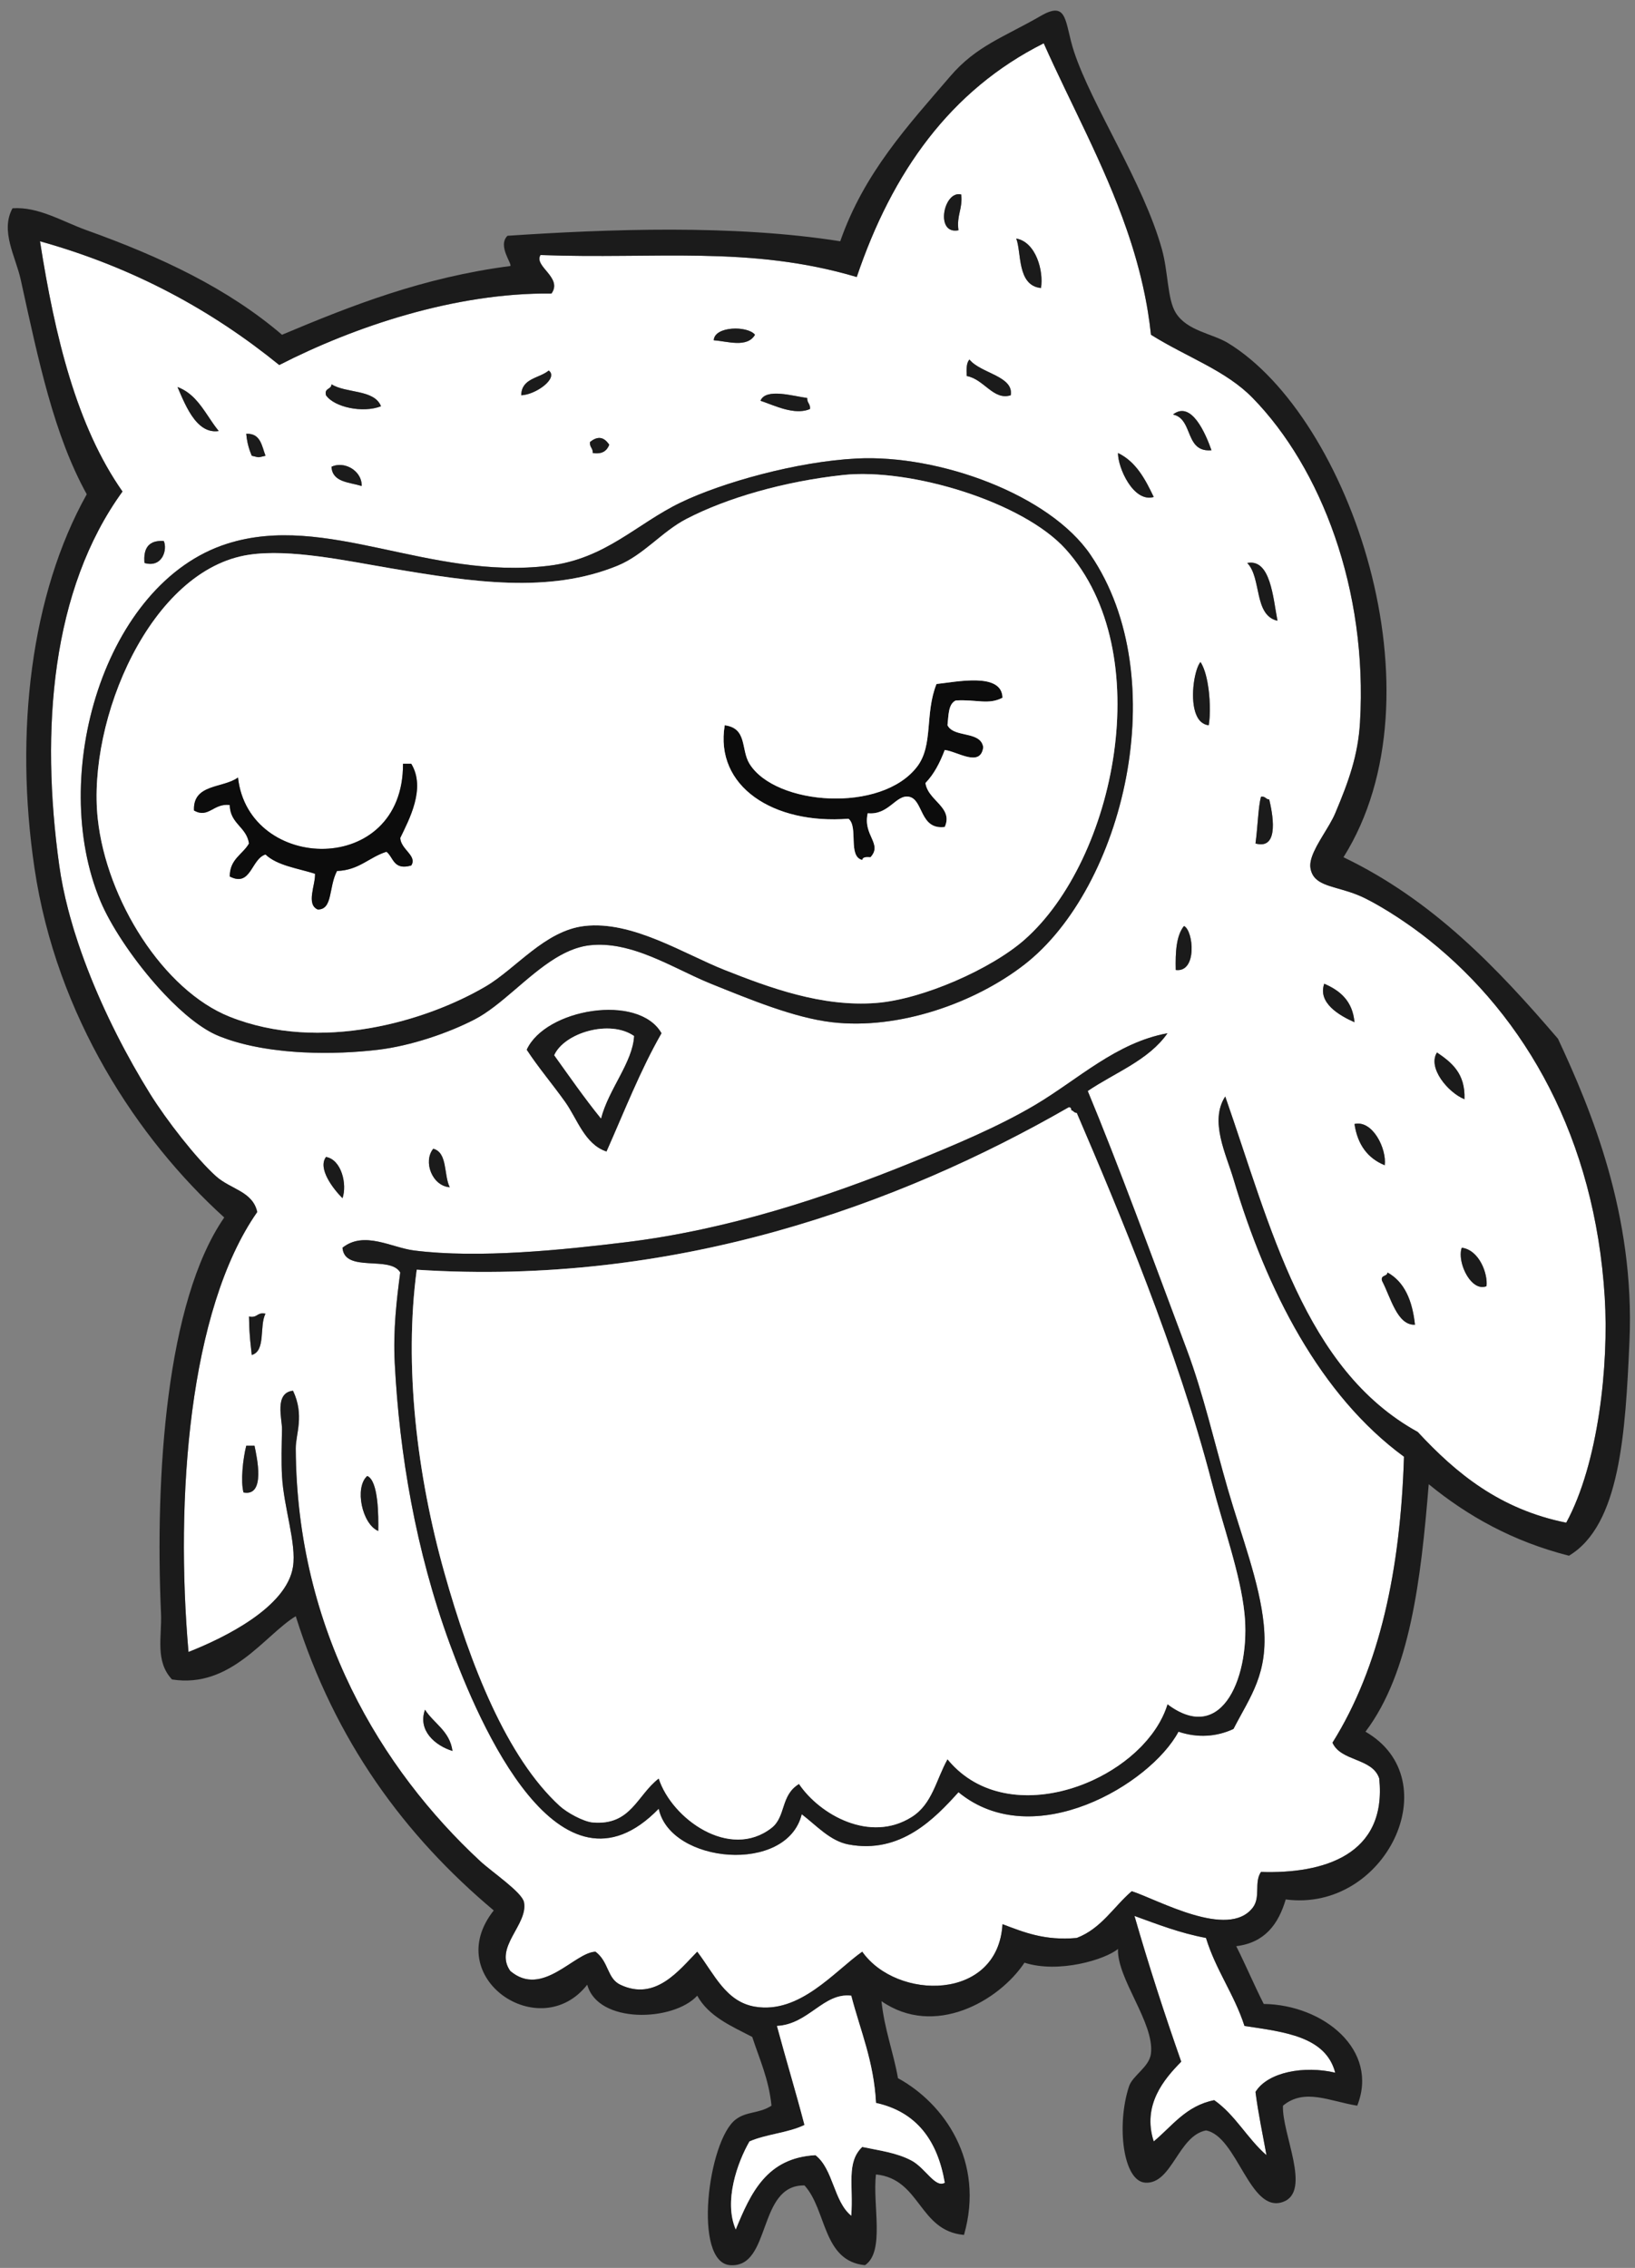 <?xml version="1.0" encoding="UTF-8"?><svg xmlns="http://www.w3.org/2000/svg" xmlns:xlink="http://www.w3.org/1999/xlink" height="3672.2" preserveAspectRatio="xMidYMid meet" version="1.0" viewBox="-12.6 -17.2 2647.3 3672.2" width="2647.3" zoomAndPan="magnify"><rect x="-12.6" y="-17.2" width="2647.3" height="3672.2" fill="#808080" stroke="none"/><g><g id="change1_1"><path d="M 395.004 720.777 C 408.727 723.891 403.566 723.891 417.277 720.777 C 411.207 704.578 409.387 684.16 386.105 685.152 C 386.316 687.734 386.605 690.23 386.965 692.656 C 387.328 695.062 387.758 697.426 388.254 699.699 C 388.586 701.223 388.945 702.723 389.328 704.18 C 390.863 710.074 392.809 715.547 395.004 720.777 Z M 381.656 2399.391 C 417.875 2406.469 403.309 2342.199 399.465 2323.699 L 386.105 2323.699 C 380.703 2345.121 376.836 2381.309 381.656 2399.391 Z M 341.578 680.695 L 341.586 680.695 C 340.934 679.898 340.297 679.125 339.656 678.309 C 338.387 676.699 337.145 675.066 335.926 673.41 C 335.316 672.594 334.715 671.754 334.117 670.914 C 332.914 669.238 331.738 667.539 330.566 665.84 C 329.395 664.141 328.238 662.418 327.086 660.695 C 325.926 658.977 324.777 657.254 323.617 655.531 C 310.918 636.594 297.816 618.051 274.797 609.445 C 281.895 625.887 290.297 646.527 301.926 661.426 C 302.566 662.262 303.227 663.082 303.895 663.852 C 304.555 664.648 305.238 665.422 305.926 666.172 C 306.605 666.922 307.305 667.648 308.016 668.355 C 317.145 677.473 328.094 682.789 341.578 680.695 Z M 2394.238 2065.438 C 2396.754 2045.531 2382.605 2006.648 2354.152 2003.109 C 2348.59 2018.887 2357.621 2046.699 2371.832 2059.688 C 2372.32 2060.148 2372.828 2060.59 2373.355 2061.008 C 2379.648 2066.168 2386.863 2068.371 2394.238 2065.438 Z M 2358.59 1762.668 C 2360.18 1721.02 2337.953 1703.188 2314.07 1686.992 C 2298.355 1711.531 2332.016 1751.988 2358.59 1762.668 Z M 1944.516 1157.148 C 1944.816 1155.383 1945.078 1153.508 1945.297 1151.5 C 1945.527 1149.512 1945.715 1147.414 1945.867 1145.23 L 1945.867 1145.207 C 1945.945 1144.125 1946.008 1143 1946.066 1141.875 C 1946.617 1130.973 1946.309 1118.191 1945.027 1105.566 C 1944.969 1104.926 1944.895 1104.262 1944.824 1103.625 C 1944.648 1102.012 1944.457 1100.402 1944.246 1098.812 C 1944.176 1098.238 1944.094 1097.664 1944.02 1097.09 C 1943.605 1094.109 1943.137 1091.176 1942.605 1088.305 C 1942.516 1087.754 1942.414 1087.223 1942.309 1086.695 C 1941.609 1083.031 1940.805 1079.477 1939.906 1076.078 C 1939.746 1075.504 1939.598 1074.953 1939.438 1074.398 C 1939.156 1073.383 1938.867 1072.414 1938.566 1071.441 C 1938.414 1070.934 1938.258 1070.449 1938.086 1069.941 C 1936.148 1063.98 1933.848 1058.773 1931.156 1054.711 C 1922.117 1065.238 1914.215 1108.766 1922.668 1135.629 C 1922.754 1135.938 1922.867 1136.246 1922.965 1136.555 C 1923.707 1138.785 1924.578 1140.902 1925.578 1142.867 C 1925.797 1143.309 1926.027 1143.75 1926.266 1144.172 C 1926.555 1144.699 1926.844 1145.207 1927.156 1145.691 C 1927.457 1146.18 1927.777 1146.664 1928.105 1147.129 C 1928.438 1147.59 1928.766 1148.031 1929.117 1148.473 C 1929.457 1148.914 1929.816 1149.355 1930.188 1149.754 C 1930.457 1150.062 1930.746 1150.371 1931.035 1150.66 C 1931.125 1150.746 1931.215 1150.859 1931.316 1150.945 C 1931.695 1151.32 1932.109 1151.695 1932.516 1152.027 C 1935.797 1154.832 1939.754 1156.641 1944.504 1157.148 Z M 1891.086 1553.398 C 1926.227 1558.031 1919.926 1489.469 1904.445 1482.168 C 1891.844 1497.77 1890.418 1524.52 1891.086 1553.398 Z M 1886.637 653.988 C 1892.156 655.113 1896.348 657.586 1899.707 660.875 C 1901.547 662.684 1903.125 664.715 1904.547 666.941 C 1905.727 668.797 1906.785 670.738 1907.777 672.793 C 1908.566 674.426 1909.309 676.082 1910.039 677.781 C 1910.586 679.062 1911.117 680.34 1911.637 681.645 C 1912.516 683.785 1913.387 685.949 1914.297 688.066 C 1915.938 691.863 1917.695 695.547 1919.848 698.836 C 1920.328 699.59 1920.828 700.293 1921.344 700.98 C 1926.867 708.285 1934.906 713.098 1948.965 711.883 C 1939.688 685.551 1916.586 630.523 1886.637 653.988 Z M 1797.586 716.32 C 1797.285 740.004 1822.547 797.082 1855.465 787.547 C 1841.586 758.41 1826.648 730.312 1797.586 716.32 Z M 1632.824 369.008 C 1641.625 391.258 1633.727 445.27 1672.914 449.176 C 1677.418 421.562 1664.797 374.793 1632.824 369.008 Z M 2225.031 2056.551 C 2239.266 2083.641 2249.598 2129.059 2278.445 2127.789 C 2274.273 2088.93 2261.648 2058.5 2233.926 2043.191 C 2233.527 2050.211 2222.582 2046.68 2225.031 2056.551 Z M 2180.508 1802.75 C 2185.488 1836.352 2202.027 1858.398 2229.469 1869.539 C 2232.887 1842.949 2209.91 1795.98 2180.508 1802.75 Z M 2131.527 1575.672 C 2120.617 1606.828 2156.367 1627.309 2180.508 1638 C 2177.508 1603.891 2157.508 1586.789 2131.527 1575.672 Z M 2006.855 894.398 C 2030.414 918.371 2017.066 979.203 2055.824 987.918 C 2048.586 950.199 2044.527 887.051 2006.855 894.398 Z M 541.945 1922.969 C 549.805 1900.449 540.254 1860.328 515.234 1856.18 C 501.527 1874.598 526.219 1907.148 541.945 1922.969 Z M 524.125 738.59 C 525.566 763.887 552.746 763.422 573.125 769.758 C 573.176 765.586 572.418 761.676 571.035 758.078 C 570.836 757.551 570.617 757.02 570.387 756.512 C 562.727 739.473 540.637 730.664 524.125 738.59 Z M 1552.688 591.652 C 1580.824 596.754 1595.797 631.691 1623.926 622.82 C 1629.285 591.633 1574.848 587.352 1557.137 564.926 C 1552.016 570.199 1552.086 580.684 1552.688 591.652 Z M 1539.328 355.656 C 1535.926 331.488 1546.387 321.156 1543.785 297.781 C 1515.266 290.121 1500.605 363.383 1539.328 355.656 Z M 1138.605 1575.672 C 1200.828 1600.688 1272.977 1630.809 1334.508 1638 C 1443.137 1650.719 1566.574 1606.43 1646.188 1544.5 C 1806.238 1420.008 1889.484 1081.484 1753.055 881.066 C 1686.805 783.75 1508.246 718.461 1374.598 725.215 C 1277.336 730.137 1156.414 764.281 1089.613 796.465 C 1017.836 831.051 968.328 887.668 875.906 898.879 C 682.035 922.41 515.555 812.023 354.957 863.254 C 156.098 926.691 64.785 1239.125 150.125 1442.082 C 166.234 1480.387 200.027 1531.77 238.387 1575.66 C 240.074 1577.598 241.777 1579.52 243.484 1581.422 C 245.195 1583.328 246.914 1585.219 248.637 1587.09 C 250.355 1588.961 252.086 1590.809 253.824 1592.652 C 283.324 1623.82 314.426 1649.25 341.578 1660.27 C 341.797 1660.359 342.016 1660.449 342.246 1660.531 C 343.355 1660.98 344.465 1661.418 345.586 1661.852 C 348.926 1663.148 352.336 1664.391 355.797 1665.57 C 357.215 1666.051 358.637 1666.527 360.074 1666.992 C 360.496 1667.137 360.926 1667.281 361.355 1667.41 C 362.547 1667.789 363.746 1668.168 364.957 1668.539 C 365.367 1668.672 365.785 1668.801 366.207 1668.918 C 367.676 1669.359 369.156 1669.801 370.645 1670.23 C 372.336 1670.711 374.027 1671.18 375.727 1671.641 C 377.426 1672.102 379.137 1672.551 380.855 1672.988 C 382.586 1673.43 384.316 1673.859 386.047 1674.27 C 387.785 1674.688 389.535 1675.09 391.285 1675.492 C 393.047 1675.879 394.809 1676.27 396.578 1676.637 C 398.344 1677.008 400.125 1677.367 401.918 1677.719 C 403.836 1678.109 405.766 1678.469 407.707 1678.82 C 409.367 1679.129 411.035 1679.43 412.707 1679.707 C 414.516 1680.02 416.336 1680.32 418.156 1680.609 C 419.977 1680.91 421.805 1681.191 423.648 1681.457 C 425.477 1681.73 427.316 1681.988 429.156 1682.242 C 434.684 1683 440.246 1683.672 445.844 1684.25 C 447.707 1684.449 449.574 1684.629 451.445 1684.809 C 455.188 1685.168 458.938 1685.488 462.688 1685.77 C 464.566 1685.91 466.445 1686.051 468.316 1686.168 C 470.195 1686.301 472.074 1686.422 473.957 1686.52 C 475.836 1686.629 477.715 1686.73 479.598 1686.82 C 521.828 1688.887 563.887 1686.84 599.836 1682.531 C 652.297 1676.238 712.656 1655.738 755.676 1633.547 C 798.496 1611.469 840.188 1562.969 886.254 1534.602 C 887.254 1533.988 888.266 1533.379 889.266 1532.777 C 892.785 1530.688 896.336 1528.719 899.906 1526.898 C 900.938 1526.379 901.957 1525.871 902.977 1525.371 C 907.594 1523.129 912.266 1521.137 916.977 1519.43 C 918.027 1519.059 919.078 1518.691 920.137 1518.34 C 927.508 1515.902 935.016 1514.172 942.676 1513.34 C 958.547 1511.609 974.316 1512.707 989.926 1515.707 C 996.047 1516.891 1002.148 1518.359 1008.215 1520.07 C 1010.156 1520.609 1012.086 1521.18 1014.027 1521.77 C 1014.027 1521.77 1014.035 1521.777 1014.047 1521.777 C 1015.508 1522.23 1016.965 1522.691 1018.418 1523.168 C 1018.887 1523.32 1019.367 1523.469 1019.836 1523.629 C 1020.496 1523.84 1021.145 1524.059 1021.797 1524.289 C 1023.348 1524.809 1024.906 1525.352 1026.453 1525.898 C 1027.668 1526.328 1028.875 1526.762 1030.078 1527.199 C 1046.207 1533.141 1062.074 1540.309 1077.625 1547.648 C 1079.176 1548.391 1080.727 1549.121 1082.277 1549.859 C 1101.648 1559.07 1120.477 1568.379 1138.605 1575.672 Z M 1143.059 533.758 C 1165.176 535.371 1197.285 546.539 1209.844 524.84 C 1198.105 509.965 1144.168 510.582 1143.059 533.758 Z M 902.617 1767.141 C 922.145 1794.609 934.266 1835.75 969.395 1847.281 C 998.168 1782.539 1024.336 1715.18 1058.445 1655.809 C 1021.246 1590.758 870.566 1616.109 840.266 1682.531 C 858.977 1711.191 882.523 1738.848 902.617 1767.141 Z M 831.375 622.82 C 855.195 621.895 892.086 595.008 875.906 582.738 C 860.578 595.629 831.707 594.965 831.375 622.82 Z M 813.566 3174.141 C 786.598 3135.703 842.887 3099.148 835.816 3062.84 C 832.727 3046.77 783.945 3014.039 764.578 2996.051 C 605.316 2848.059 467.758 2622.891 466.254 2328.16 C 466.145 2304.77 480.766 2274.621 461.805 2234.641 C 431.105 2238.039 444.336 2280.809 443.996 2296.988 C 443.477 2322.371 442.727 2349.719 443.996 2372.688 C 446.828 2423.832 467.625 2481.738 461.805 2519.621 C 451.684 2585.578 349.715 2635.199 292.605 2657.648 C 270.945 2409.641 293.047 2103.719 403.918 1945.227 C 396.375 1911.617 361.035 1908.762 337.125 1887.352 C 305.777 1859.258 257.113 1796.949 230.266 1753.777 C 193.484 1694.598 157.047 1624.262 129.137 1551.98 C 127.586 1547.969 126.066 1543.949 124.566 1539.918 C 120.824 1529.859 117.258 1519.77 113.887 1509.68 C 111.867 1503.621 109.906 1497.57 108.027 1491.512 C 107.406 1489.5 106.785 1487.48 106.176 1485.461 C 104.348 1479.418 102.598 1473.367 100.926 1467.34 C 99.816 1463.32 98.734 1459.309 97.695 1455.297 C 91.457 1431.242 86.566 1407.449 83.336 1384.207 C 52.637 1163.66 70.637 937.352 185.734 778.672 C 111.695 673.125 76.477 528.77 52.164 373.469 C 205.266 416.289 331.434 486.039 439.555 573.84 C 560.656 511.863 723.965 456.484 880.355 458.07 C 898.918 432.047 851.188 414.168 862.547 395.738 C 1048.445 402.781 1201.766 380.023 1374.598 431.344 C 1431.938 261.629 1526.117 128.73 1677.355 52.891 C 1720.816 150.602 1774.777 247.766 1811.676 354.418 C 1812.977 358.195 1814.258 361.969 1815.516 365.742 C 1816.777 369.539 1818.016 373.336 1819.227 377.156 C 1820.027 379.691 1820.828 382.23 1821.617 384.793 C 1822.406 387.352 1823.176 389.914 1823.945 392.473 C 1824.715 395.031 1825.469 397.617 1826.207 400.199 C 1826.945 402.758 1827.676 405.34 1828.395 407.922 C 1828.395 407.945 1828.395 407.945 1828.395 407.945 C 1829.465 411.832 1830.516 415.715 1831.547 419.621 C 1832.566 423.551 1833.555 427.48 1834.527 431.41 C 1836.777 440.613 1838.867 449.883 1840.785 459.242 C 1840.797 459.242 1840.785 459.242 1840.785 459.242 C 1841.324 461.914 1841.867 464.605 1842.387 467.297 C 1843.676 474.008 1844.887 480.785 1845.996 487.582 C 1847.988 499.855 1849.668 512.258 1850.996 524.84 L 1851.008 524.84 C 1909.586 561.57 1971.848 582.25 2015.746 627.277 C 2126.348 740.664 2202.207 937.527 2189.418 1152.691 C 2186.234 1205.973 2171.188 1247.758 2149.328 1299.605 C 2147.02 1305.102 2143.906 1310.949 2140.426 1316.996 C 2140.004 1317.746 2139.578 1318.477 2139.137 1319.227 C 2136.746 1323.309 2134.207 1327.48 2131.668 1331.676 C 2131.168 1332.492 2130.676 1333.309 2130.176 1334.125 C 2126.637 1339.973 2123.137 1345.848 2120.016 1351.586 C 2119.598 1352.379 2119.176 1353.152 2118.777 1353.926 C 2117.488 1356.375 2116.277 1358.801 2115.188 1361.207 C 2114.875 1361.871 2114.574 1362.531 2114.285 1363.195 C 2112.156 1368.094 2110.516 1372.816 2109.637 1377.277 C 2108.836 1381.316 2108.648 1385.113 2109.258 1388.645 C 2110.496 1395.84 2113.348 1401.16 2117.52 1405.332 C 2132.387 1420.25 2163.938 1420.406 2198.316 1437.621 C 2201.406 1439.191 2204.555 1440.824 2207.746 1442.547 C 2209.891 1443.691 2212.051 1444.871 2214.215 1446.078 C 2229.402 1454.57 2245.402 1464.602 2260.766 1475.059 C 2264.055 1477.301 2267.301 1479.559 2270.523 1481.828 C 2272.684 1483.352 2274.805 1484.859 2276.902 1486.379 C 2285.309 1492.449 2293.344 1498.539 2300.738 1504.43 C 2458.047 1629.789 2569.777 1826.32 2585.695 2083.262 C 2592.449 2192.449 2575.586 2352.469 2523.34 2448.359 C 2415.848 2426.762 2345.039 2368.43 2282.926 2301.43 C 2099.215 2200.18 2044.977 1969.469 1971.238 1758.211 C 1945.367 1797.918 1972.648 1851.621 1984.574 1891.801 C 2038.277 2072.309 2125.188 2242.219 2260.656 2341.508 C 2254.871 2525.012 2221.543 2682.16 2144.875 2804.57 C 2158.648 2835.348 2209.559 2828.938 2220.594 2862.469 C 2233.352 2987.051 2129.426 3017.078 2029.117 3013.852 C 2017.566 3030.621 2028.996 3054.602 2015.746 3071.73 C 1975.977 3123.27 1862.797 3058.961 1819.836 3045.02 C 1790.344 3070.43 1770.559 3105.559 1730.797 3120.719 C 1678.527 3125.461 1645.117 3111.398 1610.578 3098.441 C 1603.324 3223.539 1439.195 3222.129 1383.488 3142.988 C 1338.445 3174.809 1282.387 3244.16 1209.844 3232.031 C 1162.574 3224.129 1143.977 3179.328 1116.328 3142.988 C 1086.996 3172.801 1048.777 3223.641 991.668 3196.422 C 970.215 3186.168 973.328 3159.301 951.598 3142.988 C 917.309 3144.027 865.605 3218.43 813.566 3174.141 Z M 715.617 1905.168 C 705.676 1885.391 712.395 1849.012 688.887 1842.82 C 672.016 1863.57 687.125 1903.137 715.617 1905.168 Z M 720.047 2817.941 C 715.516 2785.352 690.016 2773.77 675.535 2751.148 C 663.355 2785.168 692.508 2809.527 720.047 2817.941 Z M 599.836 2461.73 C 600.336 2437.762 600.219 2380.301 582.023 2372.688 C 560.996 2391.309 573.637 2450.688 599.836 2461.73 Z M 541.945 2003.109 C 545.195 2044.391 619.117 2015.012 635.445 2043.191 C 629.695 2086.629 623.766 2135.758 626.555 2190.121 C 634.117 2337.301 660.617 2493.879 715.617 2644.289 C 763.887 2776.359 893.715 3076.609 1053.984 2911.449 C 1072.707 3000.582 1261.766 3017.84 1285.523 2920.348 C 1309.605 2938.84 1331.656 2963.75 1361.227 2969.332 C 1445.938 2985.309 1501.277 2926.852 1539.328 2884.73 C 1660.746 2984.621 1850.207 2871.73 1895.527 2786.77 C 1926.547 2797.199 1957.406 2795 1984.574 2782.309 C 2012.086 2728.848 2041.418 2692.949 2033.578 2613.129 C 2026.887 2545.219 1997.289 2469.512 1975.688 2394.949 C 1953.316 2317.73 1936.027 2240.359 1908.895 2167.879 C 1852.355 2016.801 1797.777 1867.602 1748.605 1749.328 C 1792.836 1719.348 1847.297 1699.602 1877.727 1655.809 C 1794.535 1671.121 1733.508 1730.27 1664.016 1771.582 C 1603.746 1807.418 1532.277 1837.082 1463.637 1865.09 C 1325.305 1921.52 1165.324 1974.129 1000.566 1994.211 C 900.227 2006.43 762.656 2020.949 657.727 2007.559 C 621.258 2002.93 576.953 1975.211 541.945 2003.109 Z M 515.234 622.82 C 528.598 642.18 574.914 652.109 604.285 640.609 C 593.426 612.91 547.727 620.016 524.125 605.008 C 524.086 613.859 512.008 610.66 515.234 622.82 Z M 2020.215 1348.582 C 2060.637 1359.84 2047.055 1296.582 2042.477 1277.332 C 2036.766 1277.113 2036.316 1271.637 2029.117 1272.898 C 2024.617 1289.363 2024.027 1320.109 2020.215 1348.582 Z M 1298.887 645.07 C 1299.875 636.66 1293.867 635.27 1294.438 627.277 C 1271.367 624.168 1227.164 610.703 1218.738 631.715 C 1222.965 633.105 1227.598 634.852 1232.496 636.684 C 1234.336 637.387 1236.207 638.094 1238.117 638.777 C 1241.285 639.949 1244.547 641.117 1247.867 642.223 C 1249.695 642.84 1251.547 643.438 1253.406 643.988 C 1253.766 644.098 1254.117 644.207 1254.465 644.297 C 1255.438 644.582 1256.418 644.848 1257.387 645.113 C 1257.746 645.223 1258.105 645.312 1258.465 645.398 C 1259.645 645.711 1260.828 646.02 1262.016 646.281 C 1262.027 646.281 1262.035 646.281 1262.035 646.281 C 1265.988 647.211 1269.957 647.895 1273.895 648.27 C 1274.137 648.293 1274.367 648.312 1274.598 648.336 C 1280.176 648.82 1285.688 648.668 1290.984 647.543 C 1291.367 647.477 1291.746 647.387 1292.137 647.297 C 1294.438 646.746 1296.684 646.02 1298.887 645.09 Z M 973.855 702.965 C 973.395 702.281 972.938 701.617 972.477 701 C 971.855 700.16 971.238 699.391 970.598 698.684 C 962.734 689.832 953.676 689.633 942.676 698.508 C 942.594 699.148 942.566 699.742 942.566 700.293 C 942.555 707.027 947.406 708.859 947.168 715.812 C 947.156 715.988 947.148 716.141 947.137 716.32 L 947.148 716.32 C 962.887 718.703 970.074 712.543 973.855 702.965 Z M 417.277 2109.988 C 417.055 2109.938 416.836 2109.887 416.617 2109.84 C 416.188 2109.75 415.766 2109.672 415.355 2109.609 C 414.957 2109.539 414.566 2109.5 414.188 2109.461 C 413.816 2109.422 413.469 2109.398 413.117 2109.391 C 411.438 2109.34 410.027 2109.547 408.777 2109.898 C 408.227 2110.059 407.707 2110.25 407.203 2110.469 L 407.195 2110.469 C 406.863 2110.609 406.535 2110.762 406.227 2110.93 C 406.059 2111.012 405.895 2111.102 405.738 2111.168 C 405.277 2111.422 404.816 2111.68 404.367 2111.949 C 404.215 2112.039 404.055 2112.129 403.906 2112.211 C 403.605 2112.379 403.309 2112.559 403.008 2112.742 C 402.844 2112.832 402.695 2112.918 402.535 2113 C 402.086 2113.25 401.617 2113.5 401.125 2113.73 C 401.125 2113.738 401.125 2113.738 401.113 2113.73 C 400.797 2113.879 400.465 2114.02 400.113 2114.16 C 399.945 2114.23 399.766 2114.289 399.586 2114.348 C 398.086 2114.859 396.355 2115.148 394.207 2115.008 C 393.836 2114.977 393.469 2114.949 393.078 2114.898 C 392.688 2114.852 392.273 2114.789 391.867 2114.711 C 391.445 2114.637 391.016 2114.551 390.566 2114.441 C 390.707 2120.68 390.844 2125.777 391.016 2130.188 C 391.035 2130.871 391.066 2131.527 391.086 2132.18 C 391.105 2132.5 391.117 2132.82 391.125 2133.141 C 391.156 2133.77 391.184 2134.391 391.215 2135 C 391.227 2135.301 391.246 2135.598 391.254 2135.898 C 391.285 2136.492 391.316 2137.07 391.348 2137.648 C 391.355 2137.93 391.375 2138.219 391.398 2138.5 C 391.656 2143.289 391.984 2147.41 392.406 2151.859 C 392.457 2152.391 392.508 2152.91 392.555 2153.449 C 392.605 2153.977 392.664 2154.52 392.715 2155.07 C 392.777 2155.621 392.828 2156.18 392.887 2156.738 C 393.086 2158.719 393.316 2160.809 393.555 2163.09 C 393.625 2163.742 393.695 2164.398 393.766 2165.09 C 394.137 2168.492 394.547 2172.316 395.004 2176.758 C 418.266 2170.348 406.945 2129.352 417.277 2109.988 Z M 221.375 894.398 C 250.695 902.766 258.824 871.82 252.527 858.797 C 249.305 858.574 246.336 858.621 243.625 858.93 C 242.566 859.039 241.535 859.195 240.555 859.391 C 239.574 859.59 238.625 859.832 237.715 860.098 C 237.258 860.254 236.816 860.387 236.387 860.539 C 235.656 860.805 234.957 861.094 234.277 861.422 C 232.125 862.418 230.254 863.695 228.645 865.219 C 228.188 865.66 227.746 866.125 227.324 866.609 C 226.098 868.043 225.059 869.633 224.195 871.398 C 223.805 872.215 223.465 873.031 223.145 873.895 C 221.453 878.574 220.797 884.289 221.125 891 C 221.176 892.105 221.258 893.25 221.367 894.398 L 221.375 894.398" fill="#fff"/></g><g id="change2_1"><path d="M 2354.168 2003.105 C 2382.605 2006.652 2396.754 2045.527 2394.238 2065.438 C 2386.871 2068.363 2379.664 2066.172 2373.359 2061.012 C 2372.844 2060.586 2372.328 2060.145 2371.828 2059.688 C 2357.625 2046.691 2348.598 2018.883 2354.168 2003.105" fill="#1b1b1b"/></g><g id="change2_2"><path d="M 2371.832 2059.691 C 2372.324 2060.156 2372.836 2060.594 2373.344 2061.016 C 2372.836 2060.594 2372.324 2060.156 2371.832 2059.691" fill="#1b1b1b"/></g><g id="change2_3"><path d="M 2358.598 1762.668 C 2332.012 1751.98 2298.363 1711.523 2314.086 1686.98 C 2337.965 1703.184 2360.191 1721.008 2358.598 1762.668" fill="#1b1b1b"/></g><g id="change1_2"><path d="M 2270.516 1481.84 C 2272.664 1483.363 2274.789 1484.871 2276.898 1486.395 C 2274.789 1484.871 2272.664 1483.363 2270.516 1481.84" fill="#fff"/></g><g id="change2_4"><path d="M 2233.926 2043.184 C 2261.66 2058.504 2274.266 2088.934 2278.445 2127.793 C 2249.594 2129.066 2239.266 2083.637 2225.035 2056.547 C 2222.574 2046.676 2233.52 2050.215 2233.926 2043.184" fill="#1b1b1b"/></g><g id="change1_3"><path d="M 2260.762 1475.066 C 2264.047 1477.297 2267.309 1479.566 2270.523 1481.836 C 2267.309 1479.566 2264.047 1477.297 2260.762 1475.066" fill="#fff"/></g><g id="change1_4"><path d="M 2214.215 1446.074 C 2229.414 1454.547 2245.406 1464.59 2260.762 1475.062 C 2245.406 1464.59 2229.414 1454.562 2214.215 1446.074" fill="#fff"/></g><g id="change2_5"><path d="M 2180.504 1802.75 C 2209.914 1795.98 2232.887 1842.953 2229.477 1869.543 C 2202.023 1858.395 2185.492 1836.352 2180.504 1802.75" fill="#1b1b1b"/></g><g id="change1_5"><path d="M 2207.742 1442.539 C 2209.887 1443.68 2212.035 1444.863 2214.207 1446.086 C 2212.035 1444.875 2209.887 1443.695 2207.742 1442.539" fill="#fff"/></g><g id="change2_6"><path d="M 2131.527 1575.672 C 2157.504 1586.801 2177.504 1603.895 2180.5 1638.008 C 2156.355 1627.32 2120.609 1606.84 2131.527 1575.672" fill="#1b1b1b"/></g><g id="change1_6"><path d="M 2130.18 1334.121 C 2130.68 1333.309 2131.176 1332.484 2131.676 1331.672 C 2131.176 1332.484 2130.68 1333.309 2130.18 1334.121" fill="#fff"/></g><g id="change1_7"><path d="M 2118.781 1353.918 C 2119.176 1353.156 2119.602 1352.367 2120.008 1351.59 C 2119.602 1352.367 2119.191 1353.156 2118.781 1353.918" fill="#fff"/></g><g id="change1_8"><path d="M 2114.289 1363.188 C 2114.582 1362.527 2114.879 1361.867 2115.188 1361.191 C 2114.879 1361.867 2114.582 1362.527 2114.289 1363.188" fill="#fff"/></g><g id="change1_9"><path d="M 2002.387 3263.211 C 2066.828 3272.961 2133.941 3280.062 2149.316 3338.891 C 2099.383 3327.102 2040.098 3337.672 2020.215 3370.062 C 2024.75 3405.602 2031.91 3438.512 2038.016 3472.461 C 2006.977 3445.621 1987.512 3407.242 1953.402 3383.41 C 1907.594 3392.5 1885.48 3425.32 1855.453 3450.199 C 1836.281 3390.91 1872.703 3348.75 1899.984 3321.082 C 1873.02 3244.191 1847.504 3165.773 1824.281 3085.094 C 1861.336 3098.504 1897.559 3112.754 1940.055 3120.723 C 1956.062 3172.98 1985.691 3211.633 2002.387 3263.211" fill="#fff"/></g><g id="change2_7"><path d="M 2006.855 894.414 C 2044.527 887.059 2048.582 950.199 2055.82 987.922 C 2017.062 979.191 2030.422 918.375 2006.855 894.414" fill="#1b1b1b"/></g><g id="change2_8"><path d="M 2042.48 1277.348 C 2047.062 1296.582 2060.637 1359.84 2020.223 1348.586 C 2024.031 1320.109 2024.617 1289.375 2029.109 1272.895 C 2036.32 1271.641 2036.758 1277.113 2042.48 1277.348" fill="#1b1b1b"/></g><g id="change2_9"><path d="M 2020.211 3370.062 C 2040.102 3337.672 2099.395 3327.098 2149.324 3338.891 C 2133.941 3280.059 2066.832 3272.961 2002.395 3263.211 C 1985.695 3211.629 1956.074 3172.98 1940.062 3120.723 C 1897.562 3112.754 1861.344 3098.5 1824.293 3085.094 C 1847.512 3165.77 1873.023 3244.191 1899.984 3321.082 C 1872.711 3348.75 1836.285 3390.91 1855.461 3450.199 C 1885.484 3425.32 1907.594 3392.5 1953.402 3383.414 C 1987.512 3407.238 2006.973 3445.621 2038.012 3472.461 C 2031.91 3438.512 2024.754 3405.602 2020.211 3370.062 Z M 1200.934 3450.199 C 1181.363 3484.18 1158.941 3547.082 1178.664 3592.691 C 1202.855 3533.762 1228.793 3476.609 1307.805 3472.461 C 1336.961 3495.242 1337.035 3547.109 1365.684 3570.43 C 1369.375 3521.422 1357.285 3484.16 1383.484 3459.109 C 1410.645 3464.898 1439.305 3468.25 1463.633 3481.371 C 1485.633 3493.262 1502.133 3526.301 1517.074 3517 C 1505.332 3448.582 1471.414 3402.352 1405.742 3387.859 C 1402.234 3320.141 1380.324 3270.801 1365.684 3214.223 C 1320.562 3208.93 1297.023 3260.441 1245.453 3263.211 C 1259.895 3317.062 1275.871 3369.312 1289.973 3423.492 C 1264.234 3436.32 1227.684 3438.359 1200.934 3450.199 Z M 764.574 2996.051 C 783.945 3014.039 832.727 3046.77 835.812 3062.84 C 842.887 3099.152 786.594 3135.699 813.566 3174.141 C 865.605 3218.43 917.305 3144.031 951.594 3142.992 C 973.324 3159.301 970.215 3186.172 991.664 3196.422 C 1048.773 3223.641 1086.992 3172.801 1116.324 3142.992 C 1143.973 3179.332 1162.574 3224.129 1209.844 3232.031 C 1282.383 3244.16 1338.441 3174.809 1383.484 3142.992 C 1439.195 3222.129 1603.324 3223.539 1610.574 3098.441 C 1645.113 3111.398 1678.523 3125.461 1730.793 3120.723 C 1770.555 3105.562 1790.344 3070.43 1819.832 3045.023 C 1862.793 3058.961 1975.973 3123.27 2015.742 3071.73 C 2028.992 3054.602 2017.562 3030.621 2029.113 3013.852 C 2129.422 3017.082 2233.352 2987.051 2220.582 2862.473 C 2209.562 2828.941 2158.641 2835.352 2144.871 2804.57 C 2221.531 2682.164 2254.875 2525.012 2260.652 2341.512 C 2125.184 2242.223 2038.273 2072.312 1984.574 1891.805 C 1972.645 1851.625 1945.363 1797.922 1971.234 1758.211 C 2044.973 1969.473 2099.211 2200.184 2282.918 2301.43 C 2345.023 2368.43 2415.84 2426.762 2523.348 2448.363 C 2575.578 2352.473 2592.441 2192.453 2585.699 2083.262 C 2569.777 1826.324 2458.059 1629.793 2300.723 1504.434 C 2293.352 1498.543 2285.312 1492.453 2276.914 1486.383 C 2274.785 1484.863 2272.68 1483.352 2270.531 1481.832 C 2267.305 1479.562 2264.035 1477.305 2260.742 1475.062 C 2245.402 1464.594 2229.402 1454.562 2214.211 1446.082 C 2212.043 1444.863 2209.895 1443.684 2207.754 1442.543 C 2204.555 1440.824 2201.402 1439.184 2198.312 1437.633 C 2163.934 1420.406 2132.383 1420.254 2117.512 1405.332 C 2113.355 1401.168 2110.504 1395.836 2109.266 1388.648 C 2108.652 1385.133 2108.844 1381.324 2109.633 1377.293 C 2110.512 1372.812 2112.152 1368.086 2114.281 1363.203 C 2114.57 1362.531 2114.871 1361.883 2115.184 1361.211 C 2116.273 1358.816 2117.484 1356.375 2118.773 1353.934 C 2119.184 1353.148 2119.594 1352.363 2120.012 1351.602 C 2123.133 1345.848 2126.633 1339.98 2130.172 1334.133 C 2130.672 1333.305 2131.164 1332.5 2131.664 1331.691 C 2134.203 1327.504 2136.742 1323.316 2139.133 1319.219 C 2139.574 1318.477 2140 1317.738 2140.422 1317 C 2143.902 1310.953 2147.016 1305.109 2149.324 1299.598 C 2171.184 1247.77 2186.234 1205.98 2189.414 1152.695 C 2202.203 937.551 2126.34 740.684 2015.742 627.266 C 1971.844 582.246 1909.582 561.574 1851.004 524.844 C 1849.672 512.281 1847.992 499.871 1845.992 487.598 C 1844.895 480.789 1843.684 474.027 1842.383 467.285 C 1841.871 464.598 1841.332 461.93 1840.785 459.266 C 1840.785 459.266 1840.793 459.242 1840.785 459.242 C 1838.871 449.883 1836.785 440.609 1834.523 431.406 C 1833.562 427.484 1832.574 423.543 1831.543 419.645 C 1830.523 415.727 1829.473 411.828 1828.395 407.953 C 1828.395 407.953 1828.395 407.953 1828.395 407.934 C 1827.672 405.355 1826.953 402.781 1826.203 400.207 C 1825.461 397.609 1824.715 395.055 1823.941 392.48 C 1823.184 389.926 1822.406 387.352 1821.613 384.797 C 1820.832 382.242 1820.031 379.711 1819.223 377.16 C 1818.012 373.352 1816.773 369.543 1815.512 365.758 C 1814.262 361.973 1812.984 358.188 1811.672 354.426 C 1774.773 247.773 1720.812 150.613 1677.352 52.898 C 1526.113 128.734 1431.934 261.637 1374.594 431.359 C 1201.766 380.027 1048.445 402.781 862.547 395.727 C 851.184 414.18 898.914 432.055 880.355 458.078 C 723.965 456.488 560.656 511.855 439.555 573.848 C 331.438 486.055 205.266 416.285 52.164 373.465 C 76.477 528.766 111.695 673.133 185.734 778.668 C 70.637 937.371 52.637 1163.672 83.336 1384.215 C 86.566 1407.438 91.457 1431.254 97.695 1455.305 C 98.734 1459.312 99.805 1463.324 100.926 1467.344 C 102.594 1473.375 104.344 1479.422 106.176 1485.465 C 106.785 1487.484 107.406 1489.504 108.027 1491.512 C 109.906 1497.574 111.855 1503.625 113.887 1509.684 C 117.254 1519.773 120.824 1529.863 124.566 1539.922 C 126.055 1543.953 127.586 1547.973 129.137 1551.984 C 157.047 1624.262 193.484 1694.602 230.266 1753.781 C 257.113 1796.953 305.777 1859.262 337.125 1887.352 C 361.035 1908.762 396.375 1911.621 403.914 1945.234 C 293.047 2103.723 270.945 2409.641 292.605 2657.652 C 349.715 2635.199 451.684 2585.582 461.805 2519.621 C 467.625 2481.742 446.824 2423.832 443.996 2372.691 C 442.727 2349.723 443.473 2322.371 443.996 2296.992 C 444.336 2280.812 431.105 2238.043 461.805 2234.641 C 480.766 2274.621 466.145 2304.773 466.254 2328.16 C 467.754 2622.891 605.312 2848.062 764.574 2996.051 Z M 2510 1664.723 C 2563.391 1779.113 2634.77 1949.914 2625.746 2154.504 C 2619.16 2304.242 2610.383 2452.281 2527.781 2501.812 C 2436.672 2478.664 2363.566 2437.473 2300.723 2386.043 C 2288.023 2541.051 2270.465 2691.191 2198.312 2786.773 C 2333.711 2864.84 2230.891 3079.648 2069.172 3058.383 C 2057.305 3098.441 2035.293 3128.391 1989.043 3134.07 C 2004.473 3164.641 2018.074 3197.07 2033.574 3227.582 C 2130.434 3228.91 2220.684 3302.27 2184.953 3392.32 C 2140.773 3385.312 2099.602 3363.289 2064.73 3392.32 C 2062.594 3437.332 2111.785 3531.27 2064.73 3548.16 C 2010.793 3567.512 1990.922 3441.762 1940.062 3432.398 C 1895.031 3441.031 1885.172 3519.211 1842.102 3517 C 1805.574 3515.109 1794.945 3423.48 1815.395 3361.16 C 1821.281 3343.211 1848.512 3329.809 1850.992 3307.711 C 1856.613 3257.859 1795.812 3186.93 1797.582 3138.52 C 1777.242 3155.641 1701.562 3178.641 1646.184 3160.781 C 1604.734 3223.051 1500.445 3282.582 1414.652 3223.109 C 1419.434 3268.809 1433.773 3304.941 1441.371 3347.801 C 1515.633 3388.309 1582.504 3482.07 1548.234 3601.582 C 1474.633 3595.051 1478.484 3511.051 1405.742 3503.641 C 1399.773 3552.582 1420.816 3628.539 1387.945 3650.582 C 1318.926 3643.879 1326.195 3560.922 1289.973 3521.449 C 1213.023 3520.07 1236.934 3655.059 1169.762 3650.582 C 1108.824 3646.5 1133.645 3448.621 1178.664 3414.602 C 1196.637 3401.012 1216.031 3405.582 1236.555 3392.32 C 1232.223 3349.16 1217.055 3316.844 1205.383 3281 C 1171.152 3263.301 1134.797 3247.719 1116.324 3214.223 C 1077.754 3256.309 955.562 3260.391 938.223 3196.422 C 861.703 3294.23 700.574 3185 786.836 3076.191 C 642.445 2954.914 529.844 2801.84 466.254 2599.762 C 416.203 2630.16 361.508 2717.23 265.895 2702.18 C 238.004 2672.371 249.727 2632.648 248.086 2595.312 C 238.234 2372.121 256.457 2090.062 350.484 1954.152 C 210.777 1827.664 78.887 1628.605 43.254 1388.648 C 10.516 1168.105 37.586 944.539 127.867 783.125 C 74.926 687.402 50.195 568.945 20.996 435.816 C 12.754 398.168 -12.555 357.137 7.637 320.047 C 49.695 317.113 88.254 341.48 127.867 355.656 C 248.594 398.906 356.734 450.105 443.996 524.844 C 556.816 477.406 671.746 432.031 813.566 413.555 C 817.465 410.531 792.434 380.988 809.105 364.57 C 970.996 353.777 1174.426 345.984 1347.863 373.465 C 1386.461 262.645 1457.883 185.734 1525.977 106.336 C 1568.332 56.906 1612.727 43.109 1672.914 8.348 C 1717.191 -17.184 1710.984 19.773 1726.332 66.246 C 1755.574 154.734 1838.914 278.727 1868.832 386.836 C 1879.023 423.746 1877.484 467.328 1891.082 489.254 C 1909.383 518.773 1950.266 522.738 1975.684 538.215 C 2172.613 658.238 2327.801 1107.969 2162.684 1370.844 C 2307.105 1440.164 2411.34 1549.633 2510 1664.723" fill="#1b1b1b"/></g><g id="change2_10"><path d="M 1886.637 654.004 C 1916.578 630.527 1939.684 685.559 1948.969 711.887 C 1934.906 713.109 1926.863 708.293 1921.34 700.992 C 1920.824 700.309 1920.324 699.586 1919.84 698.844 C 1917.691 695.562 1915.93 691.875 1914.281 688.059 C 1913.375 685.945 1912.504 683.797 1911.633 681.648 C 1911.113 680.352 1910.578 679.074 1910.039 677.793 C 1909.316 676.09 1908.559 674.422 1907.777 672.793 C 1906.777 670.754 1905.723 668.789 1904.535 666.957 C 1903.129 664.73 1901.535 662.676 1899.699 660.898 C 1896.348 657.578 1892.16 655.133 1886.637 654.004" fill="#1b1b1b"/></g><g id="change2_11"><path d="M 1946.055 1141.875 C 1946.008 1143 1945.949 1144.121 1945.855 1145.215 C 1945.934 1144.121 1946.008 1143 1946.055 1141.875" fill="#1b1b1b"/></g><g id="change2_12"><path d="M 1945.859 1145.219 C 1945.723 1147.414 1945.523 1149.52 1945.293 1151.504 C 1945.523 1149.504 1945.707 1147.414 1945.859 1145.219" fill="#1b1b1b"/></g><g id="change2_13"><path d="M 1944.82 1103.621 C 1944.898 1104.277 1944.961 1104.918 1945.023 1105.574 C 1944.961 1104.918 1944.898 1104.277 1944.82 1103.621" fill="#1b1b1b"/></g><g id="change2_14"><path d="M 1945.297 1151.508 C 1945.082 1153.504 1944.824 1155.387 1944.516 1157.137 L 1944.5 1157.137 C 1944.809 1155.387 1945.066 1153.504 1945.297 1151.508" fill="#1b1b1b"/></g><g id="change2_15"><path d="M 1944.02 1097.098 C 1944.098 1097.664 1944.176 1098.242 1944.254 1098.809 C 1944.176 1098.242 1944.098 1097.664 1944.02 1097.098" fill="#1b1b1b"/></g><g id="change2_16"><path d="M 1942.309 1086.699 C 1942.418 1087.234 1942.512 1087.754 1942.609 1088.305 C 1942.512 1087.754 1942.418 1087.234 1942.309 1086.699" fill="#1b1b1b"/></g><g id="change2_17"><path d="M 1939.43 1074.395 C 1939.586 1074.945 1939.746 1075.516 1939.902 1076.086 C 1939.746 1075.516 1939.586 1074.945 1939.43 1074.395" fill="#1b1b1b"/></g><g id="change2_18"><path d="M 1938.078 1069.945 C 1938.25 1070.449 1938.41 1070.941 1938.566 1071.449 C 1938.41 1070.941 1938.25 1070.449 1938.078 1069.945" fill="#1b1b1b"/></g><g id="change2_19"><path d="M 1931.312 1150.938 C 1931.711 1151.32 1932.109 1151.691 1932.523 1152.043 C 1932.109 1151.691 1931.695 1151.32 1931.312 1150.938" fill="#1b1b1b"/></g><g id="change2_20"><path d="M 1931.16 1054.703 C 1933.852 1058.781 1936.145 1063.988 1938.086 1069.93 C 1938.262 1070.438 1938.422 1070.934 1938.566 1071.441 C 1938.867 1072.398 1939.156 1073.383 1939.441 1074.387 C 1939.602 1074.945 1939.742 1075.504 1939.918 1076.078 C 1940.812 1079.469 1941.605 1083.02 1942.309 1086.699 C 1942.418 1087.223 1942.516 1087.75 1942.609 1088.293 C 1943.137 1091.176 1943.613 1094.121 1944.027 1097.098 C 1944.109 1097.656 1944.188 1098.23 1944.25 1098.805 C 1944.457 1100.395 1944.648 1102.004 1944.824 1103.613 C 1944.902 1104.266 1944.969 1104.918 1945.031 1105.555 C 1946.305 1118.184 1946.625 1130.957 1946.066 1141.867 C 1946.02 1143 1945.938 1144.113 1945.875 1145.195 L 1945.875 1145.211 C 1945.715 1147.41 1945.523 1149.496 1945.301 1151.504 C 1945.078 1153.492 1944.809 1155.391 1944.504 1157.141 C 1939.758 1156.648 1935.793 1154.832 1932.527 1152.027 C 1932.113 1151.68 1931.719 1151.328 1931.32 1150.93 C 1931.223 1150.852 1931.129 1150.738 1931.047 1150.66 C 1930.746 1150.355 1930.473 1150.07 1930.188 1149.75 C 1929.82 1149.336 1929.473 1148.906 1929.121 1148.477 C 1928.77 1148.031 1928.438 1147.586 1928.117 1147.125 C 1927.781 1146.66 1927.465 1146.168 1927.16 1145.691 C 1926.844 1145.195 1926.559 1144.688 1926.27 1144.176 C 1926.031 1143.746 1925.809 1143.301 1925.586 1142.855 C 1924.582 1140.895 1923.707 1138.777 1922.973 1136.547 C 1922.863 1136.23 1922.766 1135.926 1922.672 1135.609 C 1914.215 1108.758 1922.113 1065.246 1931.16 1054.703" fill="#1b1b1b"/></g><g id="change2_21"><path d="M 1904.438 1482.172 C 1919.926 1489.473 1926.23 1558.027 1891.082 1553.398 C 1890.418 1524.516 1891.84 1497.777 1904.438 1482.172" fill="#1b1b1b"/></g><g id="change2_22"><path d="M 893.703 2907.004 C 905.504 2917.793 932.066 2932.414 947.145 2933.711 C 1009.012 2939.043 1018.594 2889.59 1053.984 2862.473 C 1075.145 2927.852 1168.863 2995.16 1236.555 2942.609 C 1260.215 2924.23 1250.703 2889.684 1281.078 2871.363 C 1314.633 2921.172 1396.199 2967.371 1463.629 2924.801 C 1496.969 2903.77 1502.719 2865.062 1521.516 2831.301 C 1522.027 2831.941 1522.566 2832.582 1523.094 2833.211 C 1524.16 2834.48 1525.234 2835.723 1526.324 2836.934 C 1527.402 2838.152 1528.516 2839.34 1529.617 2840.512 C 1530.734 2841.684 1531.848 2842.832 1532.988 2843.961 C 1585.562 2895.973 1663.777 2899.41 1732.957 2874.98 C 1734.438 2874.461 1735.902 2873.93 1737.367 2873.383 C 1742.488 2871.473 1747.574 2869.41 1752.582 2867.203 C 1754.012 2866.57 1755.438 2865.93 1756.855 2865.281 C 1785.949 2851.871 1812.535 2833.613 1833.738 2812.211 C 1834.777 2811.172 1835.805 2810.121 1836.809 2809.062 C 1847.391 2797.953 1856.531 2786.043 1863.836 2773.562 C 1864.523 2772.371 1865.199 2771.172 1865.863 2769.973 C 1870.824 2760.98 1874.816 2751.711 1877.723 2742.25 C 1968.648 2810.422 2012.406 2692.242 2002.387 2595.312 C 1995.738 2530.902 1968.133 2455.551 1948.961 2381.594 C 1894.68 2172.258 1799.348 1944.496 1730.793 1784.941 C 1726.309 1784.953 1725.48 1781.332 1721.887 1780.492 C 1721.625 1777.789 1721.211 1775.223 1717.43 1776.035 C 1442.113 1934.25 1079.465 2065.852 662.164 2038.738 C 641.402 2193.547 662.305 2370.574 706.695 2528.523 C 749.074 2679.391 808.004 2828.5 893.703 2907.004 Z M 541.945 2003.109 C 576.953 1975.215 621.254 2002.934 657.723 2007.566 C 762.652 2020.953 900.223 2006.438 1000.562 1994.215 C 1165.324 1974.129 1325.301 1921.527 1463.629 1865.094 C 1532.273 1837.09 1603.75 1807.422 1664.016 1771.59 C 1733.496 1730.273 1794.527 1671.121 1877.723 1655.816 C 1847.289 1699.602 1792.836 1719.352 1748.602 1749.332 C 1797.77 1867.598 1852.352 2016.809 1908.895 2167.887 C 1936.023 2240.363 1953.316 2317.734 1975.688 2394.957 C 1997.277 2469.512 2026.883 2545.223 2033.57 2613.133 C 2041.41 2692.953 2012.082 2728.852 1984.578 2782.312 C 1957.402 2795 1926.543 2797.203 1895.52 2786.773 C 1850.207 2871.73 1660.746 2984.621 1539.324 2884.73 C 1501.277 2926.852 1445.934 2985.312 1361.223 2969.332 C 1331.652 2963.754 1309.598 2938.844 1285.527 2920.352 C 1261.77 3017.84 1072.703 3000.582 1053.984 2911.453 C 893.715 3076.609 763.887 2776.363 715.613 2644.293 C 660.613 2493.883 634.113 2337.297 626.555 2190.129 C 623.766 2135.762 629.695 2086.629 635.445 2043.195 C 619.113 2015.02 545.195 2044.387 541.945 2003.109" fill="#1b1b1b"/></g><g id="change1_10"><path d="M 1865.859 2769.973 C 1865.195 2771.172 1864.523 2772.375 1863.836 2773.562 C 1864.523 2772.375 1865.195 2771.172 1865.859 2769.973" fill="#fff"/></g><g id="change1_11"><path d="M 1851.004 524.852 L 1850.992 524.852 C 1849.664 512.277 1847.984 499.859 1845.996 487.594 C 1847.992 499.859 1849.676 512.277 1851.004 524.852" fill="#fff"/></g><g id="change1_12"><path d="M 1842.391 467.285 C 1843.691 474.004 1844.902 480.777 1846 487.574 C 1844.891 480.777 1843.68 474.004 1842.391 467.285" fill="#fff"/></g><g id="change1_13"><path d="M 1840.785 459.246 C 1841.336 461.91 1841.879 464.594 1842.387 467.297 C 1841.867 464.594 1841.328 461.91 1840.785 459.246" fill="#fff"/></g><g id="change1_14"><path d="M 1834.527 431.406 C 1836.789 440.59 1838.879 449.875 1840.789 459.234 C 1838.867 449.875 1836.777 440.609 1834.527 431.406" fill="#fff"/></g><g id="change1_15"><path d="M 1836.812 2809.059 C 1835.801 2810.121 1834.785 2811.172 1833.75 2812.211 C 1834.785 2811.172 1835.801 2810.121 1836.812 2809.059" fill="#fff"/></g><g id="change2_23"><path d="M 1797.59 716.316 C 1826.656 730.32 1841.582 758.406 1855.461 787.551 C 1822.555 797.074 1797.289 739.988 1797.59 716.316" fill="#1b1b1b"/></g><g id="change1_16"><path d="M 1831.539 419.641 C 1832.57 423.543 1833.562 427.469 1834.523 431.414 C 1833.551 427.469 1832.562 423.562 1831.539 419.641" fill="#fff"/></g><g id="change1_17"><path d="M 1828.398 407.934 C 1829.48 411.816 1830.527 415.715 1831.547 419.633 C 1830.52 415.715 1829.469 411.816 1828.398 407.934" fill="#fff"/></g><g id="change1_18"><path d="M 1826.203 400.191 C 1826.953 402.766 1827.676 405.359 1828.395 407.93 C 1827.676 405.336 1826.945 402.766 1826.203 400.191" fill="#fff"/></g><g id="change1_19"><path d="M 1821.613 384.805 C 1822.402 387.352 1823.184 389.914 1823.941 392.48 C 1823.172 389.914 1822.402 387.352 1821.613 384.805" fill="#fff"/></g><g id="change1_20"><path d="M 1819.227 377.16 C 1820.035 379.691 1820.836 382.242 1821.617 384.793 C 1820.824 382.242 1820.027 379.691 1819.227 377.16" fill="#fff"/></g><g id="change1_21"><path d="M 1811.68 354.422 C 1812.988 358.184 1814.27 361.945 1815.52 365.746 C 1814.258 361.965 1812.98 358.184 1811.68 354.422" fill="#fff"/></g><g id="change1_22"><path d="M 1756.863 2865.277 C 1755.441 2865.926 1754.027 2866.566 1752.594 2867.195 C 1754.027 2866.566 1755.441 2865.926 1756.863 2865.277" fill="#fff"/></g><g id="change2_24"><path d="M 359.395 1629.109 C 506.242 1687.559 677.445 1636.469 773.473 1580.125 C 823.133 1551.02 869.465 1489.641 933.766 1482.176 C 1011.172 1473.18 1094.773 1527.312 1160.852 1553.414 C 1233.922 1582.266 1318.012 1613.477 1405.742 1606.84 C 1481.004 1601.137 1592.543 1551.688 1646.184 1504.43 C 1792.961 1375.176 1863.328 1039.285 1712.98 872.164 C 1643.902 795.387 1461.184 740.16 1352.305 751.961 C 1257.062 762.27 1163.992 789.109 1098.531 823.199 C 1058.914 843.797 1029.762 881.465 987.215 898.879 C 876.363 944.246 752.535 925.359 622.094 903.34 C 547.797 890.801 457.355 871.121 390.566 881.07 C 230.816 904.922 128.445 1148.586 145.676 1308.508 C 159.824 1439.902 251.945 1586.332 359.395 1629.109 Z M 1753.051 881.07 C 1889.484 1081.504 1806.23 1420.023 1646.184 1544.508 C 1566.57 1606.426 1443.133 1650.715 1334.504 1637.996 C 1272.973 1630.82 1200.824 1600.688 1138.602 1575.684 C 1120.473 1568.379 1101.645 1559.078 1082.273 1549.867 C 1080.723 1549.133 1079.172 1548.395 1077.621 1547.656 C 1062.074 1540.316 1046.203 1533.141 1030.074 1527.203 C 1028.863 1526.77 1027.664 1526.34 1026.453 1525.906 C 1024.902 1525.352 1023.344 1524.809 1021.793 1524.289 C 1021.133 1524.074 1020.484 1523.84 1019.832 1523.641 C 1019.363 1523.48 1018.883 1523.316 1018.414 1523.172 C 1016.965 1522.688 1015.504 1522.238 1014.043 1521.789 C 1014.031 1521.789 1014.023 1521.77 1014.023 1521.77 C 1012.094 1521.176 1010.156 1520.617 1008.215 1520.078 C 1002.145 1518.371 996.043 1516.895 989.926 1515.707 C 974.312 1512.703 958.543 1511.605 942.672 1513.332 C 935.016 1514.18 927.504 1515.887 920.133 1518.352 C 919.074 1518.695 918.023 1519.055 916.973 1519.43 C 912.262 1521.141 907.594 1523.137 902.973 1525.367 C 901.953 1525.871 900.934 1526.395 899.906 1526.898 C 896.332 1528.73 892.781 1530.691 889.266 1532.777 C 888.266 1533.391 887.254 1534.004 886.254 1534.598 C 840.184 1562.984 798.496 1611.48 755.672 1633.555 C 712.656 1655.754 652.293 1676.242 599.832 1682.539 C 563.883 1686.84 521.824 1688.891 479.594 1686.82 C 477.715 1686.73 475.836 1686.641 473.957 1686.531 C 472.074 1686.426 470.195 1686.297 468.316 1686.172 C 466.445 1686.047 464.566 1685.922 462.684 1685.777 C 458.934 1685.488 455.184 1685.184 451.445 1684.824 C 449.574 1684.645 447.703 1684.465 445.844 1684.246 C 440.246 1683.672 434.684 1683.008 429.156 1682.25 C 427.316 1682 425.473 1681.73 423.645 1681.461 C 421.805 1681.188 419.977 1680.918 418.156 1680.613 C 416.336 1680.324 414.516 1680.02 412.703 1679.715 C 411.035 1679.426 409.367 1679.137 407.703 1678.832 C 405.766 1678.473 403.836 1678.113 401.914 1677.719 C 400.125 1677.375 398.344 1677.016 396.574 1676.637 C 394.805 1676.277 393.047 1675.883 391.285 1675.488 C 389.535 1675.09 387.785 1674.695 386.047 1674.281 C 384.305 1673.867 382.574 1673.438 380.855 1672.988 C 379.133 1672.555 377.426 1672.105 375.727 1671.637 C 374.016 1671.188 372.324 1670.719 370.645 1670.234 C 369.156 1669.801 367.676 1669.371 366.203 1668.922 C 365.785 1668.812 365.363 1668.668 364.953 1668.543 C 363.746 1668.184 362.547 1667.789 361.355 1667.41 C 360.926 1667.285 360.496 1667.141 360.074 1666.996 C 358.633 1666.527 357.203 1666.059 355.797 1665.574 C 352.336 1664.387 348.926 1663.145 345.586 1661.852 C 344.465 1661.418 343.344 1660.988 342.246 1660.539 C 342.016 1660.449 341.793 1660.359 341.574 1660.27 C 314.426 1649.258 283.324 1623.82 253.824 1592.648 C 252.094 1590.812 250.363 1588.961 248.633 1587.09 C 246.914 1585.219 245.195 1583.328 243.484 1581.422 C 241.773 1579.531 240.074 1577.609 238.387 1575.664 C 200.027 1531.773 166.234 1480.395 150.125 1442.098 C 64.785 1239.145 156.094 926.691 354.957 863.262 C 515.555 812.027 682.035 922.426 875.902 898.879 C 968.324 887.672 1017.836 831.059 1089.613 796.469 C 1156.414 764.285 1277.332 730.141 1374.594 725.23 C 1508.242 718.465 1686.801 783.75 1753.051 881.07" fill="#1b1b1b"/></g><g id="change1_23"><path d="M 1737.367 2873.379 C 1735.906 2873.93 1734.438 2874.461 1732.965 2874.98 C 1734.438 2874.461 1735.898 2873.93 1737.367 2873.379" fill="#fff"/></g><g id="change1_24"><path d="M 1721.898 1780.492 C 1725.492 1781.328 1726.316 1784.949 1730.801 1784.934 C 1799.344 1944.496 1894.684 2172.258 1948.969 2381.598 C 1968.129 2455.551 1995.734 2530.898 2002.391 2595.312 C 2012.414 2692.242 1968.648 2810.422 1877.73 2742.25 C 1874.828 2751.711 1870.828 2760.98 1865.867 2769.973 C 1865.199 2771.172 1864.52 2772.371 1863.828 2773.559 C 1856.531 2786.039 1847.395 2797.949 1836.816 2809.059 C 1835.805 2810.121 1834.777 2811.172 1833.742 2812.211 C 1812.543 2833.609 1785.949 2851.871 1756.852 2865.281 C 1755.43 2865.93 1754.012 2866.57 1752.578 2867.203 C 1747.578 2869.41 1742.492 2871.473 1737.367 2873.379 C 1735.898 2873.93 1734.43 2874.461 1732.961 2874.98 C 1663.773 2899.41 1585.559 2895.969 1532.992 2843.961 C 1531.867 2842.832 1530.73 2841.68 1529.621 2840.512 C 1528.508 2839.34 1527.41 2838.148 1526.324 2836.93 C 1525.238 2835.723 1524.152 2834.48 1523.09 2833.211 C 1522.57 2832.582 1522.039 2831.941 1521.52 2831.301 C 1502.719 2865.062 1496.965 2903.77 1463.629 2924.801 C 1396.207 2967.371 1314.637 2921.172 1281.082 2871.359 C 1250.711 2889.68 1260.215 2924.23 1236.562 2942.609 C 1168.863 2995.16 1075.145 2927.852 1053.984 2862.469 C 1018.594 2889.59 1009.016 2939.043 947.145 2933.711 C 932.066 2932.41 905.504 2917.789 893.703 2907 C 808.004 2828.5 749.074 2679.391 706.695 2528.52 C 662.305 2370.574 641.406 2193.555 662.164 2038.734 C 1079.465 2065.848 1442.109 1934.25 1717.43 1776.035 C 1721.219 1775.219 1721.625 1777.785 1721.898 1780.492" fill="#fff"/></g><g id="change2_25"><path d="M 1672.91 449.176 C 1633.723 445.27 1641.621 391.254 1632.824 369.027 C 1664.793 374.805 1677.414 421.574 1672.91 449.176" fill="#1b1b1b"/></g><g id="change3_1"><path d="M 1569.199 1178.125 C 1569.805 1178.477 1570.41 1178.84 1570.988 1179.25 C 1570.41 1178.855 1569.805 1178.477 1569.199 1178.125" fill="#0c0c0c"/></g><g id="change3_2"><path d="M 1160.855 1157.133 C 1197.848 1162.055 1186.676 1196.398 1200.938 1219.461 C 1242.777 1287.156 1414.906 1299.961 1472.535 1223.926 C 1498.898 1189.133 1484.477 1138.535 1503.695 1090.336 C 1535.867 1087.047 1609.75 1070.758 1610.574 1112.59 C 1587.402 1124.605 1569.137 1115.012 1534.879 1117.055 C 1522.637 1122.625 1523.336 1141.145 1521.516 1157.133 C 1529.156 1172.391 1554.605 1169.824 1569.195 1178.117 C 1569.816 1178.465 1570.418 1178.848 1570.996 1179.242 C 1575.336 1182.203 1578.457 1186.379 1579.406 1192.742 C 1575.027 1226.109 1537.457 1199.5 1517.078 1197.191 C 1509.328 1217.656 1499.766 1236.285 1485.895 1250.625 C 1485.945 1251.004 1485.996 1251.387 1486.059 1251.75 C 1486.176 1252.492 1486.328 1253.223 1486.504 1253.965 C 1486.938 1255.754 1487.527 1257.496 1488.238 1259.172 C 1488.809 1260.52 1489.457 1261.816 1490.176 1263.098 C 1490.539 1263.73 1490.918 1264.363 1491.309 1264.98 C 1491.699 1265.598 1492.098 1266.215 1492.516 1266.816 C 1492.727 1267.117 1492.945 1267.418 1493.156 1267.719 C 1494.238 1269.223 1495.387 1270.68 1496.586 1272.105 C 1497.066 1272.691 1497.559 1273.258 1498.047 1273.812 C 1498.535 1274.383 1499.035 1274.953 1499.547 1275.492 C 1500.297 1276.348 1501.059 1277.168 1501.828 1277.992 C 1502.086 1278.262 1502.348 1278.547 1502.598 1278.816 C 1503.109 1279.367 1503.617 1279.922 1504.125 1280.461 C 1504.648 1281.016 1505.148 1281.555 1505.656 1282.105 C 1506.668 1283.199 1507.664 1284.293 1508.637 1285.383 C 1510.336 1287.316 1511.949 1289.246 1513.398 1291.238 C 1513.816 1291.793 1514.215 1292.363 1514.605 1292.949 C 1514.988 1293.535 1515.355 1294.105 1515.715 1294.707 C 1516.066 1295.277 1516.406 1295.879 1516.727 1296.465 C 1517.047 1297.066 1517.348 1297.684 1517.625 1298.285 C 1520.695 1304.996 1521.309 1312.512 1517.078 1321.867 C 1476.105 1326.914 1482.707 1277.23 1459.195 1272.895 C 1437.906 1268.953 1426.656 1303.016 1392.406 1299.598 C 1384.047 1335.48 1417.016 1348.949 1396.855 1370.836 C 1390.527 1370.473 1384.246 1370.109 1383.488 1375.301 C 1359.648 1369.477 1377.676 1321.754 1361.227 1308.508 C 1239.707 1318.082 1144.227 1256.293 1160.855 1157.133" fill="#0c0c0c"/></g><g id="change2_26"><path d="M 1557.133 564.938 C 1574.84 587.352 1629.281 591.629 1623.922 622.828 C 1595.793 631.688 1580.82 596.762 1552.684 591.648 C 1552.082 580.688 1552.012 570.199 1557.133 564.938" fill="#1b1b1b"/></g><g id="change2_27"><path d="M 1539.324 355.656 C 1500.602 363.387 1515.266 290.137 1543.781 297.785 C 1546.383 321.164 1535.926 331.492 1539.324 355.656" fill="#1b1b1b"/></g><g id="change3_3"><path d="M 1516.727 1296.465 C 1517.047 1297.07 1517.348 1297.68 1517.625 1298.285 C 1517.348 1297.68 1517.047 1297.07 1516.727 1296.465" fill="#0c0c0c"/></g><g id="change3_4"><path d="M 1514.613 1292.945 C 1514.988 1293.523 1515.367 1294.102 1515.711 1294.695 C 1515.367 1294.102 1514.988 1293.523 1514.613 1292.945" fill="#0c0c0c"/></g><g id="change3_5"><path d="M 1513.398 1291.23 C 1513.816 1291.797 1514.223 1292.363 1514.613 1292.941 C 1514.223 1292.363 1513.816 1291.797 1513.398 1291.23" fill="#0c0c0c"/></g><g id="change3_6"><path d="M 1505.664 1282.105 C 1506.668 1283.195 1507.672 1284.285 1508.645 1285.387 C 1507.672 1284.285 1506.668 1283.195 1505.664 1282.105" fill="#0c0c0c"/></g><g id="change3_7"><path d="M 1502.598 1278.828 C 1503.105 1279.383 1503.613 1279.934 1504.125 1280.473 C 1503.613 1279.934 1503.105 1279.383 1502.598 1278.828" fill="#0c0c0c"/></g><g id="change3_8"><path d="M 1499.543 1275.504 C 1500.289 1276.348 1501.059 1277.18 1501.816 1278.008 C 1501.059 1277.18 1500.289 1276.348 1499.543 1275.504" fill="#0c0c0c"/></g><g id="change3_9"><path d="M 1498.039 1273.824 C 1498.547 1274.395 1499.043 1274.945 1499.539 1275.5 C 1499.031 1274.945 1498.535 1274.395 1498.039 1273.824" fill="#0c0c0c"/></g><g id="change3_10"><path d="M 1496.578 1272.113 C 1497.059 1272.695 1497.555 1273.266 1498.035 1273.82 C 1497.555 1273.266 1497.059 1272.695 1496.578 1272.113" fill="#0c0c0c"/></g><g id="change3_11"><path d="M 1493.152 1267.727 C 1494.234 1269.234 1495.375 1270.68 1496.59 1272.113 C 1495.375 1270.68 1494.234 1269.234 1493.152 1267.727" fill="#0c0c0c"/></g><g id="change3_12"><path d="M 1491.309 1264.973 C 1491.703 1265.586 1492.113 1266.203 1492.523 1266.816 C 1492.098 1266.203 1491.703 1265.586 1491.309 1264.973" fill="#0c0c0c"/></g><g id="change3_13"><path d="M 1490.18 1263.098 C 1490.531 1263.727 1490.91 1264.359 1491.309 1264.973 C 1490.91 1264.359 1490.531 1263.727 1490.18 1263.098" fill="#0c0c0c"/></g><g id="change3_14"><path d="M 1488.234 1259.188 C 1488.805 1260.523 1489.465 1261.828 1490.172 1263.105 C 1489.453 1261.828 1488.805 1260.523 1488.234 1259.188" fill="#0c0c0c"/></g><g id="change3_15"><path d="M 1486.059 1251.754 C 1486.18 1252.504 1486.324 1253.242 1486.5 1253.961 C 1486.324 1253.242 1486.18 1252.504 1486.059 1251.754" fill="#0c0c0c"/></g><g id="change1_25"><path d="M 1365.691 3214.219 C 1380.328 3270.801 1402.238 3320.141 1405.75 3387.859 C 1471.422 3402.352 1505.34 3448.582 1517.078 3517 C 1502.141 3526.301 1485.641 3493.262 1463.641 3481.371 C 1439.309 3468.25 1410.648 3464.898 1383.488 3459.109 C 1357.289 3484.16 1369.379 3521.422 1365.691 3570.43 C 1337.039 3547.109 1336.969 3495.242 1307.809 3472.461 C 1228.801 3476.609 1202.859 3533.762 1178.672 3592.691 C 1158.949 3547.082 1181.371 3484.18 1200.941 3450.199 C 1227.691 3438.359 1264.238 3436.32 1289.98 3423.492 C 1275.879 3369.309 1259.898 3317.059 1245.461 3263.211 C 1297.031 3260.441 1320.57 3208.93 1365.691 3214.219" fill="#fff"/></g><g id="change2_28"><path d="M 1218.734 631.727 C 1227.164 610.707 1271.363 624.172 1294.434 627.27 C 1293.863 635.27 1299.871 636.668 1298.883 645.078 C 1296.684 646.031 1294.422 646.758 1292.133 647.301 C 1291.742 647.391 1291.363 647.484 1290.984 647.559 C 1285.684 648.66 1280.184 648.828 1274.594 648.344 C 1274.363 648.324 1274.133 648.289 1273.895 648.27 C 1269.965 647.895 1265.992 647.207 1262.031 646.293 C 1262.031 646.293 1262.023 646.293 1262.012 646.293 C 1260.832 646.012 1259.641 645.734 1258.465 645.414 C 1258.102 645.32 1257.742 645.23 1257.383 645.137 C 1256.414 644.875 1255.434 644.594 1254.461 644.316 C 1254.113 644.203 1253.762 644.09 1253.402 643.996 C 1251.543 643.438 1249.691 642.84 1247.863 642.246 C 1244.543 641.145 1241.281 639.969 1238.113 638.793 C 1236.203 638.086 1234.332 637.395 1232.492 636.707 C 1227.594 634.859 1222.961 633.105 1218.734 631.727" fill="#1b1b1b"/></g><g id="change2_29"><path d="M 1209.844 524.848 C 1197.285 546.543 1165.176 535.367 1143.055 533.77 C 1144.164 510.59 1198.105 509.973 1209.844 524.848" fill="#1b1b1b"/></g><g id="change2_30"><path d="M 1077.629 1547.648 C 1079.176 1548.383 1080.727 1549.117 1082.277 1549.855 C 1080.727 1549.117 1079.176 1548.383 1077.629 1547.648" fill="#1b1b1b"/></g><g id="change2_31"><path d="M 1018.414 1523.164 C 1016.965 1522.695 1015.508 1522.223 1014.047 1521.781 C 1015.508 1522.223 1016.965 1522.695 1018.414 1523.164" fill="#1b1b1b"/></g><g id="change2_32"><path d="M 1014.027 1521.766 C 1012.086 1521.18 1010.156 1520.605 1008.219 1520.066 C 1010.156 1520.605 1012.098 1521.18 1014.027 1521.766" fill="#1b1b1b"/></g><g id="change2_33"><path d="M 840.266 1682.535 C 870.566 1616.113 1021.246 1590.762 1058.445 1655.809 C 1024.336 1715.18 998.164 1782.535 969.395 1847.277 C 934.266 1835.754 922.145 1794.605 902.617 1767.145 C 882.523 1738.848 858.977 1711.199 840.266 1682.535 Z M 1013.926 1660.27 C 974.934 1633.109 901.035 1655.047 884.797 1691.434 C 909.586 1726.008 933.906 1761.078 960.484 1793.848 C 972.637 1746.328 1011.773 1703.008 1013.926 1660.27" fill="#1b1b1b"/></g><g id="change1_26"><path d="M 960.488 1793.836 C 933.906 1761.082 909.586 1726.004 884.797 1691.434 C 901.035 1655.055 974.938 1633.109 1013.926 1660.266 C 1011.777 1703.008 972.637 1746.328 960.488 1793.836" fill="#fff"/></g><g id="change2_34"><path d="M 942.68 698.496 C 953.68 689.633 962.738 689.812 970.598 698.68 C 971.23 699.387 971.855 700.168 972.48 700.984 C 972.938 701.621 973.398 702.277 973.859 702.949 C 970.078 712.539 962.891 718.699 947.148 716.316 C 947.16 716.137 947.168 715.953 947.168 715.809 C 947.406 708.832 942.559 707.016 942.566 700.277 C 942.566 699.73 942.609 699.133 942.68 698.496" fill="#1b1b1b"/></g><g id="change2_35"><path d="M 947.164 715.809 C 947.164 715.973 947.156 716.152 947.145 716.312 L 947.137 716.312 C 947.145 716.152 947.156 715.973 947.164 715.809" fill="#1b1b1b"/></g><g id="change2_36"><path d="M 942.676 1513.34 C 935.016 1514.168 927.508 1515.898 920.137 1518.34 C 927.508 1515.887 935.016 1514.168 942.676 1513.328 C 958.547 1511.609 974.316 1512.699 989.926 1515.703 C 974.316 1512.711 958.547 1511.609 942.676 1513.34" fill="#1b1b1b"/></g><g id="change2_37"><path d="M 942.676 698.516 C 942.605 699.148 942.562 699.746 942.562 700.289 C 942.562 699.746 942.594 699.148 942.676 698.516" fill="#1b1b1b"/></g><g id="change2_38"><path d="M 916.977 1519.426 C 918.027 1519.047 919.074 1518.695 920.137 1518.34 C 919.074 1518.695 918.027 1519.059 916.977 1519.426" fill="#1b1b1b"/></g><g id="change2_39"><path d="M 899.906 1526.891 C 900.938 1526.371 901.957 1525.859 902.977 1525.367 C 901.957 1525.859 900.938 1526.371 899.906 1526.891" fill="#1b1b1b"/></g><g id="change2_40"><path d="M 886.254 1534.602 C 887.254 1533.992 888.266 1533.379 889.266 1532.781 C 888.266 1533.379 887.254 1533.992 886.254 1534.602" fill="#1b1b1b"/></g><g id="change2_41"><path d="M 875.906 582.738 C 892.086 594.988 855.195 621.906 831.375 622.809 C 831.707 594.953 860.574 595.629 875.906 582.738" fill="#1b1b1b"/></g><g id="change2_42"><path d="M 688.883 1842.824 C 712.395 1849.012 705.676 1885.391 715.613 1905.18 C 687.125 1903.148 672.012 1863.574 688.883 1842.824" fill="#1b1b1b"/></g><g id="change2_43"><path d="M 675.535 2751.148 C 690.016 2773.77 715.516 2785.352 720.047 2817.941 C 692.508 2809.531 663.355 2785.172 675.535 2751.148" fill="#1b1b1b"/></g><g id="change2_44"><path d="M 599.836 2461.73 C 573.637 2450.691 560.996 2391.309 582.027 2372.691 C 600.215 2380.301 600.336 2437.762 599.836 2461.73" fill="#1b1b1b"/></g><g id="change2_45"><path d="M 571.035 758.102 C 572.414 761.668 573.176 765.59 573.125 769.766 C 552.746 763.441 525.566 763.887 524.125 738.594 C 540.633 730.676 562.723 739.473 570.383 756.508 C 570.613 757.027 570.836 757.566 571.035 758.102" fill="#1b1b1b"/></g><g id="change2_46"><path d="M 524.125 605.004 C 547.727 620.008 593.426 612.906 604.285 640.617 C 574.914 652.109 528.594 642.188 515.234 622.828 C 512.008 610.664 524.086 613.859 524.125 605.004" fill="#1b1b1b"/></g><g id="change2_47"><path d="M 541.945 1922.969 C 526.219 1907.148 501.527 1874.594 515.238 1856.176 C 540.258 1860.324 549.809 1900.441 541.945 1922.969" fill="#1b1b1b"/></g><g id="change1_27"><path d="M 1160.855 1157.141 C 1144.227 1256.293 1239.707 1318.094 1361.227 1308.504 C 1377.68 1321.754 1359.648 1369.484 1383.488 1375.305 C 1384.246 1370.109 1390.527 1370.484 1396.859 1370.84 C 1417.02 1348.949 1384.047 1335.469 1392.406 1299.594 C 1426.656 1303.023 1437.91 1268.953 1459.199 1272.898 C 1482.707 1277.238 1476.109 1326.914 1517.078 1321.863 C 1521.309 1312.523 1520.699 1304.988 1517.629 1298.293 C 1517.348 1297.684 1517.047 1297.059 1516.73 1296.469 C 1516.406 1295.883 1516.07 1295.273 1515.719 1294.703 C 1515.367 1294.113 1514.988 1293.523 1514.609 1292.953 C 1514.219 1292.363 1513.82 1291.793 1513.398 1291.238 C 1511.949 1289.238 1510.34 1287.309 1508.637 1285.383 C 1507.668 1284.293 1506.668 1283.203 1505.66 1282.113 C 1505.148 1281.559 1504.648 1281.008 1504.129 1280.473 C 1503.617 1279.918 1503.109 1279.363 1502.598 1278.812 C 1502.348 1278.543 1502.086 1278.273 1501.828 1277.988 C 1501.066 1277.168 1500.297 1276.328 1499.547 1275.488 C 1499.047 1274.953 1498.547 1274.383 1498.047 1273.812 C 1497.559 1273.258 1497.066 1272.688 1496.586 1272.113 C 1495.387 1270.668 1494.238 1269.223 1493.16 1267.723 C 1492.949 1267.418 1492.73 1267.113 1492.52 1266.812 C 1492.109 1266.203 1491.699 1265.598 1491.309 1264.973 C 1490.918 1264.363 1490.539 1263.723 1490.176 1263.098 C 1489.469 1261.812 1488.809 1260.508 1488.238 1259.168 C 1487.527 1257.492 1486.938 1255.758 1486.508 1253.953 C 1486.328 1253.223 1486.176 1252.492 1486.059 1251.742 C 1486 1251.383 1485.949 1250.992 1485.898 1250.617 C 1499.77 1236.277 1509.328 1217.652 1517.078 1197.191 C 1537.457 1199.512 1575.027 1226.098 1579.406 1192.746 C 1578.457 1186.387 1575.34 1182.191 1570.996 1179.246 C 1570.418 1178.836 1569.82 1178.461 1569.199 1178.121 C 1554.609 1169.816 1529.16 1172.387 1521.52 1157.141 C 1523.336 1141.141 1522.637 1122.625 1534.879 1117.051 C 1569.137 1115 1587.41 1124.605 1610.578 1112.59 C 1609.758 1070.75 1535.867 1087.035 1503.699 1090.34 C 1484.48 1138.531 1498.898 1189.121 1472.539 1223.922 C 1414.91 1299.969 1242.777 1287.148 1200.938 1219.477 C 1186.676 1196.406 1197.848 1162.051 1160.855 1157.141 Z M 613.188 1361.949 C 624.746 1371.18 624.277 1392.43 653.266 1384.215 C 663.418 1368.52 636.426 1358.379 635.445 1339.684 C 649.625 1310.113 677.445 1259.203 653.266 1219.477 L 639.906 1219.477 C 640.918 1403.09 389.734 1395.805 372.758 1241.723 C 348.938 1259.453 299.438 1251.527 301.516 1295.148 C 325.098 1308.559 332.836 1282.988 359.398 1286.258 C 359.906 1316.914 386.617 1321.363 390.566 1348.594 C 380.297 1366.52 359.328 1373.77 359.398 1402.02 C 394.016 1419.891 393.836 1373.574 417.277 1366.395 C 436.355 1384.43 469.258 1388.645 497.426 1397.57 C 498.477 1415.09 482.418 1447.211 501.875 1455.461 C 526.477 1455.781 519.266 1419.355 533.055 1393.109 C 568.918 1391.875 584.926 1370.789 613.188 1361.949 Z M 622.098 903.332 C 752.535 925.348 876.367 944.242 987.219 898.867 C 1029.766 881.457 1058.918 843.781 1098.539 823.195 C 1164 789.105 1257.066 762.25 1352.309 751.949 C 1461.188 740.145 1643.91 795.375 1712.988 872.156 C 1863.336 1039.27 1792.965 1375.164 1646.191 1504.422 C 1592.547 1551.668 1481.008 1601.133 1405.75 1606.828 C 1318.02 1613.469 1233.93 1582.273 1160.855 1553.402 C 1094.777 1527.312 1011.176 1473.176 933.766 1482.172 C 869.469 1489.621 823.137 1551.008 773.477 1580.113 C 677.445 1636.449 506.246 1687.555 359.398 1629.094 C 251.945 1586.312 159.824 1439.891 145.676 1308.504 C 128.445 1148.566 230.816 904.922 390.566 881.047 C 457.355 871.102 547.797 890.781 622.098 903.332" fill="#fff"/></g><g id="change2_48"><path d="M 417.277 2109.988 C 406.945 2129.352 418.266 2170.352 395.008 2176.762 C 394.547 2172.32 394.137 2168.488 393.766 2165.09 C 393.695 2164.398 393.625 2163.738 393.555 2163.09 C 393.316 2160.809 393.086 2158.719 392.887 2156.738 C 392.824 2156.18 392.777 2155.621 392.715 2155.07 C 392.664 2154.52 392.605 2153.98 392.555 2153.449 C 392.508 2152.91 392.453 2152.391 392.406 2151.859 C 391.984 2147.41 391.664 2143.289 391.395 2138.5 C 391.375 2138.219 391.355 2137.93 391.348 2137.648 C 391.316 2137.07 391.285 2136.488 391.258 2135.898 C 391.246 2135.602 391.227 2135.301 391.215 2135 C 391.188 2134.391 391.156 2133.77 391.125 2133.141 C 391.117 2132.82 391.105 2132.5 391.086 2132.18 C 391.066 2131.531 391.035 2130.871 391.016 2130.191 C 390.848 2125.781 390.703 2120.68 390.566 2114.441 C 391.016 2114.551 391.445 2114.641 391.867 2114.711 C 392.277 2114.789 392.688 2114.852 393.074 2114.898 C 393.465 2114.949 393.836 2114.988 394.203 2115.012 C 396.355 2115.148 398.074 2114.859 399.586 2114.352 C 399.766 2114.289 399.945 2114.23 400.117 2114.16 C 400.465 2114.031 400.797 2113.891 401.117 2113.73 C 401.125 2113.738 401.125 2113.738 401.125 2113.73 C 401.617 2113.512 402.086 2113.262 402.535 2113 C 402.695 2112.922 402.848 2112.828 403.008 2112.738 C 403.305 2112.57 403.605 2112.398 403.906 2112.211 C 404.055 2112.129 404.215 2112.039 404.367 2111.949 C 404.816 2111.691 405.277 2111.43 405.734 2111.172 C 405.895 2111.102 406.055 2111.012 406.227 2110.93 C 406.535 2110.77 406.867 2110.621 407.195 2110.469 L 407.203 2110.469 C 407.703 2110.262 408.227 2110.07 408.777 2109.898 C 410.027 2109.551 411.438 2109.34 413.117 2109.391 C 413.453 2109.398 413.816 2109.43 414.188 2109.461 C 414.566 2109.5 414.953 2109.551 415.355 2109.609 C 415.766 2109.68 416.188 2109.75 416.617 2109.84 C 416.836 2109.891 417.055 2109.941 417.277 2109.988" fill="#1b1b1b"/></g><g id="change2_49"><path d="M 399.465 2323.699 C 403.305 2342.199 417.875 2406.469 381.656 2399.391 C 376.836 2381.309 380.703 2345.121 386.105 2323.699 L 399.465 2323.699" fill="#1b1b1b"/></g><g id="change2_50"><path d="M 393.555 2163.09 C 393.625 2163.738 393.695 2164.398 393.766 2165.09 C 393.695 2164.398 393.625 2163.738 393.555 2163.09" fill="#1b1b1b"/></g><g id="change2_51"><path d="M 392.715 2155.07 C 392.777 2155.621 392.824 2156.18 392.887 2156.738 C 392.824 2156.18 392.777 2155.621 392.715 2155.07" fill="#1b1b1b"/></g><g id="change2_52"><path d="M 392.406 2151.859 C 392.453 2152.391 392.508 2152.91 392.555 2153.449 C 392.508 2152.91 392.453 2152.391 392.406 2151.859" fill="#1b1b1b"/></g><g id="change2_53"><path d="M 391.395 2138.5 C 391.664 2143.289 391.984 2147.41 392.406 2151.859 C 391.984 2147.41 391.656 2143.289 391.395 2138.5" fill="#1b1b1b"/></g><g id="change2_54"><path d="M 391.258 2135.898 C 391.285 2136.488 391.316 2137.07 391.348 2137.648 C 391.316 2137.07 391.285 2136.488 391.258 2135.898" fill="#1b1b1b"/></g><g id="change2_55"><path d="M 391.125 2133.141 C 391.156 2133.77 391.188 2134.391 391.215 2135 C 391.188 2134.391 391.156 2133.77 391.125 2133.141" fill="#1b1b1b"/></g><g id="change2_56"><path d="M 391.016 2130.191 C 391.035 2130.871 391.066 2131.531 391.086 2132.18 C 391.066 2131.531 391.035 2130.871 391.016 2130.191" fill="#1b1b1b"/></g><g id="change2_57"><path d="M 388.258 699.707 C 388.586 701.227 388.945 702.711 389.328 704.176 C 388.945 702.711 388.586 701.227 388.258 699.707" fill="#1b1b1b"/></g><g id="change2_58"><path d="M 386.105 685.176 C 409.387 684.156 411.207 704.594 417.273 720.773 C 403.566 723.902 408.727 723.902 395.008 720.773 C 392.805 715.551 390.867 710.07 389.324 704.191 C 388.945 702.719 388.586 701.227 388.254 699.715 C 387.766 697.422 387.324 695.074 386.965 692.656 C 386.605 690.234 386.316 687.742 386.105 685.176" fill="#1b1b1b"/></g><g id="change2_59"><path d="M 386.965 692.648 C 387.324 695.062 387.766 697.422 388.258 699.707 C 387.754 697.422 387.324 695.062 386.965 692.648" fill="#1b1b1b"/></g><g id="change3_16"><path d="M 653.266 1384.207 C 624.277 1392.422 624.746 1371.168 613.188 1361.953 C 584.93 1370.797 568.918 1391.871 533.059 1393.109 C 519.266 1419.359 526.477 1455.785 501.875 1455.457 C 482.418 1447.207 498.477 1415.094 497.426 1397.57 C 469.258 1388.637 436.355 1384.43 417.277 1366.395 C 393.836 1373.57 394.016 1419.883 359.395 1402.016 C 359.328 1373.766 380.297 1366.516 390.566 1348.586 C 386.617 1321.367 359.906 1316.922 359.395 1286.254 C 332.836 1282.988 325.098 1308.555 301.516 1295.16 C 299.438 1251.516 348.938 1259.453 372.758 1241.719 C 389.738 1395.793 640.918 1403.09 639.906 1219.465 L 653.266 1219.465 C 677.445 1259.199 649.625 1310.105 635.449 1339.668 C 636.43 1358.371 663.418 1368.527 653.266 1384.207" fill="#0c0c0c"/></g><g id="change2_60"><path d="M 274.797 609.453 C 297.816 618.055 310.914 636.598 323.617 655.539 C 324.777 657.254 325.926 658.988 327.086 660.707 C 328.234 662.422 329.395 664.137 330.566 665.836 C 331.734 667.555 332.914 669.25 334.117 670.93 C 334.715 671.77 335.316 672.59 335.926 673.43 C 337.145 675.07 338.387 676.715 339.656 678.32 C 340.285 679.121 340.926 679.906 341.574 680.707 C 328.094 682.797 317.145 677.48 308.016 668.355 C 307.305 667.645 306.613 666.918 305.926 666.172 C 305.234 665.426 304.555 664.66 303.895 663.859 C 303.227 663.074 302.566 662.254 301.926 661.434 C 290.297 646.527 281.895 625.891 274.797 609.453" fill="#1b1b1b"/></g><g id="change2_61"><path d="M 305.926 666.176 C 306.617 666.926 307.305 667.66 308.016 668.375 C 307.305 667.66 306.605 666.926 305.926 666.176" fill="#1b1b1b"/></g><g id="change2_62"><path d="M 301.926 661.434 C 302.566 662.258 303.227 663.066 303.895 663.871 C 303.227 663.066 302.566 662.258 301.926 661.434" fill="#1b1b1b"/></g><g id="change2_63"><path d="M 252.527 858.785 C 258.824 871.84 250.695 902.777 221.375 894.418 C 221.266 893.25 221.184 892.121 221.125 891.008 C 220.797 884.309 221.457 878.59 223.145 873.895 C 223.465 873.039 223.816 872.215 224.195 871.41 C 225.055 869.629 226.094 868.035 227.324 866.617 C 227.746 866.137 228.184 865.672 228.645 865.227 C 230.258 863.688 232.125 862.418 234.273 861.426 C 234.945 861.098 235.645 860.809 236.387 860.551 C 236.816 860.398 237.254 860.262 237.715 860.105 C 238.625 859.832 239.566 859.609 240.555 859.402 C 241.535 859.199 242.566 859.043 243.625 858.926 C 246.336 858.617 249.305 858.582 252.527 858.785" fill="#1b1b1b"/></g><g id="change2_64"><path d="M 248.637 1587.094 C 250.363 1588.969 252.094 1590.816 253.824 1592.652 C 252.086 1590.816 250.355 1588.969 248.637 1587.094" fill="#1b1b1b"/></g><g id="change2_65"><path d="M 238.387 1575.668 C 240.074 1577.602 241.773 1579.523 243.484 1581.422 C 241.773 1579.523 240.074 1577.602 238.387 1575.668" fill="#1b1b1b"/></g><g id="change2_66"><path d="M 228.645 865.23 C 228.184 865.676 227.746 866.137 227.324 866.617 C 227.746 866.137 228.184 865.676 228.645 865.23" fill="#1b1b1b"/></g><g id="change2_67"><path d="M 221.375 894.406 L 221.367 894.406 C 221.254 893.238 221.176 892.102 221.125 891.004 C 221.188 892.121 221.266 893.238 221.375 894.406" fill="#1b1b1b"/></g></g></svg>